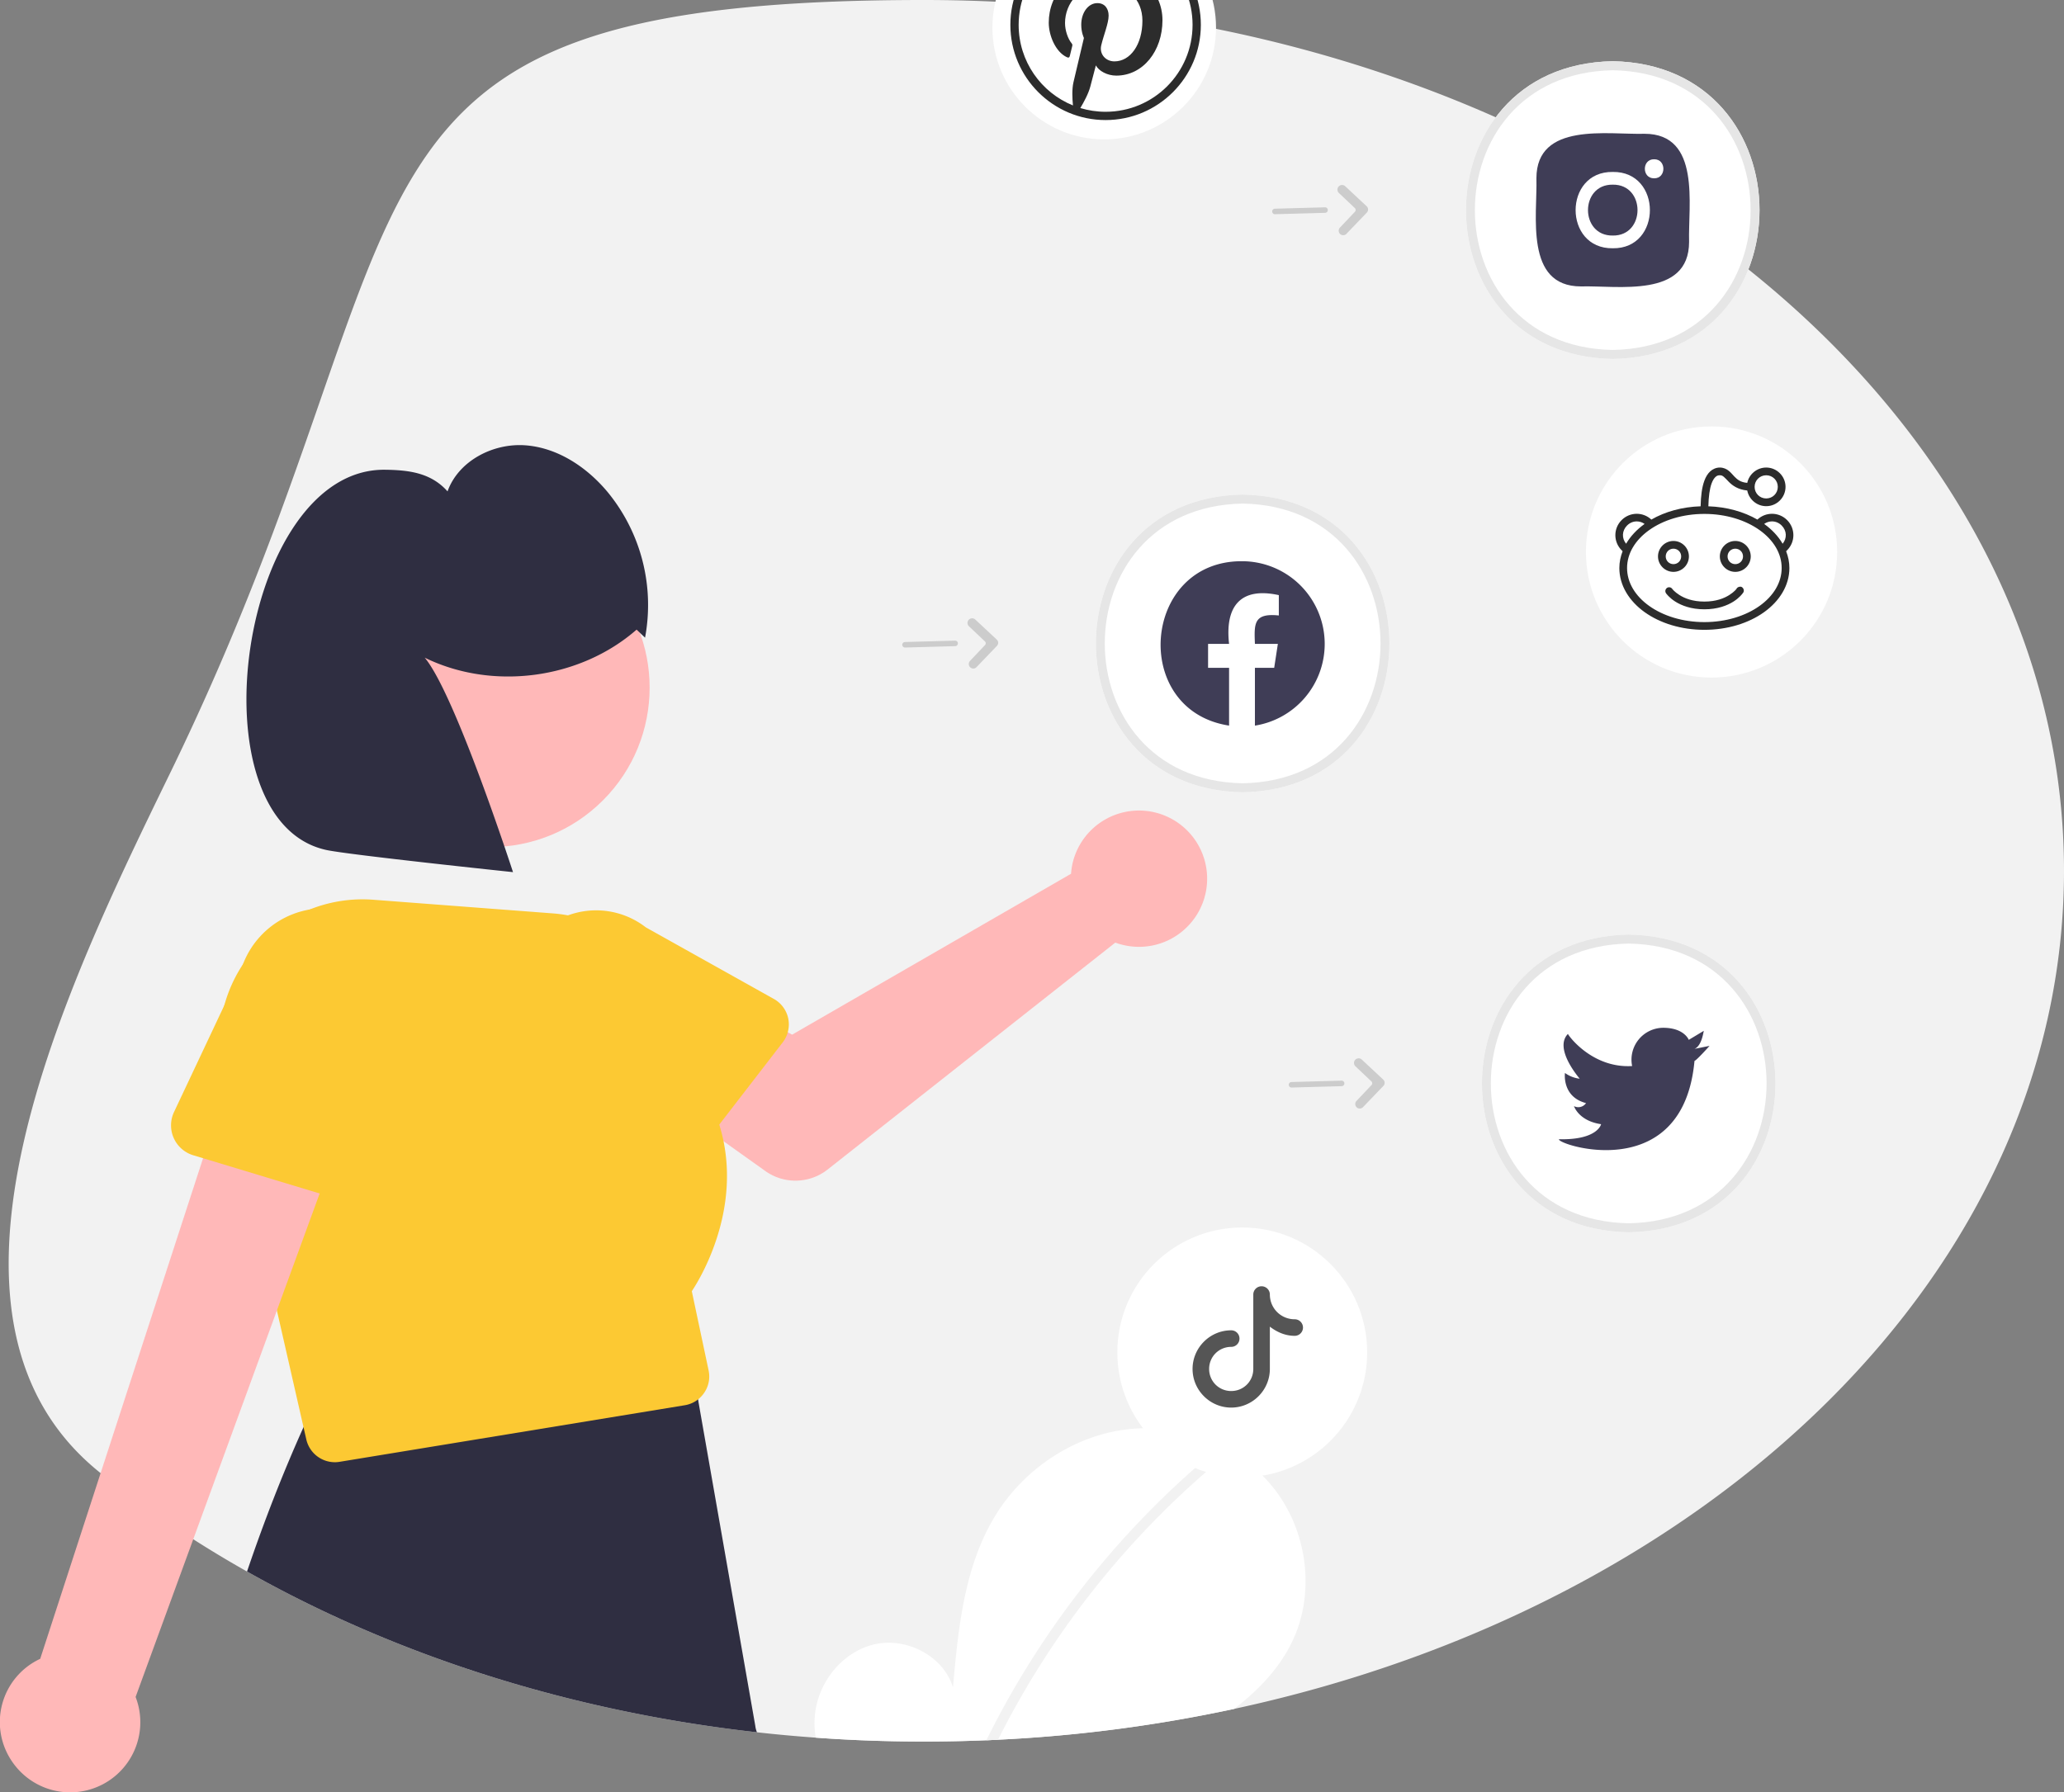 <svg xmlns="http://www.w3.org/2000/svg" data-name="Layer 1" width="747.674" height="649.406" viewBox="0 0 747.674 649.406" xmlns:xlink="http://www.w3.org/1999/xlink"><rect x="0" y="0" width="747.674" height="649.406" fill="#808080" stroke="none"/><path d="M973.837,440.797c0,144.48-127.12,266.27-300.58,303.66a527.706,527.706,0,0,1-85.57,11.18c-1.4.07-2.8.14-4.21.19q-11.235.465-22.64.47q-19.83,0-39.19-1.41-10.74-.765-21.3-1.95c-68.47-7.68-131.479-28.19-184.7-58.24q-9.975-5.625-19.48-11.7a388.089,388.089,0,0,1-33.56-23.96c-71.09-56.66-11.82-177.6,25.23-253.74,100-205.5,44.91-280,273-280S973.837,266.547,973.837,440.797Z" transform="translate(-226.163 -125.297)" fill="#f2f2f2"/><path d="M810.375,255.365c-70.892-1.271-70.881-106.625.002-107.886C881.268,148.75,881.257,254.104,810.375,255.365Z" transform="translate(-226.163 -125.297)" fill="#fff"/><path d="M676.308,412.365c-70.892-1.271-70.881-106.625.002-107.886C747.2,305.75,747.189,411.104,676.308,412.365Z" transform="translate(-226.163 -125.297)" fill="#fff"/><path d="M816.156,571.789c-70.892-1.271-70.881-106.625.002-107.886C887.048,465.175,887.037,570.529,816.156,571.789Z" transform="translate(-226.163 -125.297)" fill="#fff"/><path d="M810.375,255.365c-70.892-1.271-70.881-106.625.002-107.886C881.268,148.75,881.257,254.104,810.375,255.365Zm0-104.616c-66.596,1.194-66.585,100.162.002,101.347C876.971,250.901,876.961,151.933,810.375,150.748Z" transform="translate(-226.163 -125.297)" fill="#e6e6e6"/><path d="M500.097,752.187a8.361,8.361,0,0,1-.33-1.56l-20.59-117.4a8.51,8.51,0,0,0-.14-.9,10.607,10.607,0,0,0-8.87-8.38l-117.41.51a10.528,10.528,0,0,0-11.04,5.83q-2.865,5.97-5.61,12.11-11.115,24.735-20.46,52.3c53.22,30.05,116.23,50.56,184.7,58.24Z" transform="translate(-226.163 -125.297)" fill="#2f2e41"/><path d="M614.709,438.026a24.763,24.763,0,0,0-.563,3.858l-101.055,58.298L488.528,486.042l-26.185,34.28,41.051,29.259a18.82,18.82,0,0,0,22.579-.55l104.205-82.208a24.694,24.694,0,1,0-15.469-28.797Z" transform="translate(-226.163 -125.297)" fill="#ffb8b8"/><path d="M511.707,494.357a10.607,10.607,0,0,0-5.21-7.12l-46.37-25.93a29.399,29.399,0,0,0-36.05,46.45l36.97,38.39a10.591,10.591,0,0,0,16.01-.87l7.2-9.34,2.46-3.18,23-29.81a10.369,10.369,0,0,0,1.81-3.66A10.521,10.521,0,0,0,511.707,494.357Z" transform="translate(-226.163 -125.297)" fill="#fcc933"/><circle cx="403.712" cy="374.436" r="57.778" transform="translate(-372.685 269.84) rotate(-45)" fill="#ffb8b8"/><path d="M476.767,593.127c2.32-3.47,17.07-26.89,11.49-54.34a60.664,60.664,0,0,0-1.54-6.03,67.359,67.359,0,0,0-12.37-22.61c.07-1.84.05-3.65-.06-5.45v-.01a51.987,51.987,0,0,0-48-48.46l-64.62-4.91a51.502,51.502,0,0,0-44.08,18.76,55.248,55.248,0,0,0-3.41,4.6.01.01,0,0,0-.01.01,51.417,51.417,0,0,0-6.66,42.23l.55,2.42,6.89,30.21,11.52,50.55,9.64,42.3,1.02,4.46a10.61,10.61,0,0,0,10.32,8.23,10.063,10.063,0,0,0,1.72-.14l125.04-20.5a10.461,10.461,0,0,0,4.83-2.12,10.902,10.902,0,0,0,2.19-2.35,10.466,10.466,0,0,0,1.62-8.17Z" transform="translate(-226.163 -125.297)" fill="#fcc933"/><path d="M230.684,763.748a25.272,25.272,0,0,1,10.045-37.426L311.923,507.434l41.258,19.577L275.284,740.139a25.409,25.409,0,0,1-44.6,23.608Z" transform="translate(-226.163 -125.297)" fill="#ffb8b8"/><path d="M352.697,455.727a31.509,31.509,0,0,0-38.52,18.95.01.01,0,0,0-.01.01c-.26.67-.5,1.37-.71,2.07l-6.03,12.79-18.22,38.65a11.32,11.32,0,0,0,6.97,15.68l3.55,1.07,15.22,4.6,27.01,8.16,9,2.72a11.333,11.333,0,0,0,14.49-9.2l8.32-56.44A31.461,31.461,0,0,0,352.697,455.727Z" transform="translate(-226.163 -125.297)" fill="#fcc933"/><path d="M456.767,353.425c-20.588,18.01-52.194,22.192-76.758,10.156,11.034,13.09,31.989,77.708,31.989,77.708s-59.169-6.219-67.529-8.006c-49.376-10.558-31.428-138.432,21.184-137.786,8.911.109,16.701,1.187,22.632,7.838,3.937-11.035,16.455-17.535,28.14-16.694s22.254,7.861,29.771,16.847a64.473,64.473,0,0,1,13.635,52.844Z" transform="translate(-226.163 -125.297)" fill="#2f2e41"/><path d="M676.308,412.365c-70.892-1.271-70.881-106.625.002-107.886C747.2,305.75,747.189,411.104,676.308,412.365Zm0-104.616c-66.596,1.194-66.585,100.162.002,101.347C742.904,407.901,742.893,308.933,676.308,307.748Z" transform="translate(-226.163 -125.297)" fill="#e6e6e6"/><path d="M816.156,571.789c-70.892-1.271-70.881-106.625.002-107.886C887.048,465.175,887.037,570.529,816.156,571.789Zm0-104.616c-66.596,1.194-66.585,100.162.002,101.347C882.751,567.326,882.741,468.358,816.156,467.173Z" transform="translate(-226.163 -125.297)" fill="#e6e6e6"/><path d="M821.897,173.77c-13.299.382-39.16-4.371-39.173,16.132.381,13.298-4.372,39.159,16.131,39.172,13.298-.381,39.159,4.372,39.172-16.131C837.646,199.645,842.4,173.784,821.897,173.77Z" transform="translate(-226.163 -125.297)" fill="#3f3d56"/><path d="M825.354,189.901c-4.475.056-4.46-6.974.015-6.898C829.844,182.947,829.828,189.976,825.354,189.901Z" transform="translate(-226.163 -125.297)" fill="#fff"/><path d="M810.376,192.204c11.96-.176,11.96,18.613-.001,18.436-11.959.174-11.959-18.611.001-18.436Zm0-4.608c-17.937-.262-17.94,27.917.001,27.652,17.939.262,17.937-27.917-.001-27.652Z" transform="translate(-226.163 -125.297)" fill="#fff"/><path d="M718.775,526.942a1.631,1.631,0,0,1-1.231-2.753l5.442-5.75a.938.938,0,0,0-.036-1.324l-5.782-5.472a1.676,1.676,0,0,1-.065-2.37h0a1.68,1.68,0,0,1,2.362-.073l7.778,7.268a1.585,1.585,0,0,1,.062,2.255l-7.396,7.717A1.628,1.628,0,0,1,718.775,526.942Z" transform="translate(-226.163 -125.297)" fill="#ccc"/><path d="M712.832,518.573a.996.996,0,0,1-.649.263l-18.135.5a1.0 1,0,1,1-.055-1.999l18.135-.5a1.0 1,0,0,1,.705,1.735Z" transform="translate(-226.163 -125.297)" fill="#ccc"/><path d="M578.775,367.517a1.631,1.631,0,0,1-1.231-2.753l5.442-5.75a.938.938,0,0,0-.036-1.324l-5.782-5.472a1.676,1.676,0,0,1-.065-2.37h0a1.68,1.68,0,0,1,2.362-.073l7.778,7.268a1.585,1.585,0,0,1,.062,2.255l-7.396,7.717A1.628,1.628,0,0,1,578.775,367.517Z" transform="translate(-226.163 -125.297)" fill="#ccc"/><path d="M572.832,359.148a.996.996,0,0,1-.649.263l-18.135.5a1.0 1,0,1,1-.055-1.999l18.135-.5a1.0 1,0,0,1,.705,1.735Z" transform="translate(-226.163 -125.297)" fill="#ccc"/><path d="M712.775,210.517a1.631,1.631,0,0,1-1.231-2.753l5.442-5.75a.938.938,0,0,0-.036-1.324l-5.782-5.472a1.676,1.676,0,0,1-.065-2.37h0a1.68,1.68,0,0,1,2.362-.073l7.778,7.268a1.585,1.585,0,0,1,.062,2.255l-7.396,7.717A1.628,1.628,0,0,1,712.775,210.517Z" transform="translate(-226.163 -125.297)" fill="#ccc"/><path d="M706.832,202.148a.996.996,0,0,1-.649.263l-18.135.5a1.0 1,0,1,1-.055-1.999l18.135-.5a1.0 1,0,0,1,.705,1.735Z" transform="translate(-226.163 -125.297)" fill="#ccc"/><path d="M694.207,720.177c-4.69,9.74-12.33,17.62-20.95,24.28a527.706,527.706,0,0,1-85.57,11.18c-1.4.07-2.8.14-4.21.19q-11.235.465-22.64.47-19.83,0-39.19-1.41a31.788,31.788,0,0,1-.2-8.98c1.43-11.69,10.3-22.43,21.81-24.91,11.51-2.48,24.63,4.39,28.12,15.63,1.93-21.68,4.14-44.26,15.67-62.72,10.43-16.71,28.5-28.67,48.09-30.81a60.541,60.541,0,0,1,33.47,6.13q1.425.72,2.82,1.5a55.847,55.847,0,0,1,16.13,13.77C699.777,679.957,702.767,702.437,694.207,720.177Z" transform="translate(-226.163 -125.297)" fill="#fff"/><path d="M671.427,650.727a1.522,1.522,0,0,1-.62,1.37,316.876,316.876,0,0,0-83.12,103.54c-1.4.07-2.8.14-4.21.19q2.67-5.415,5.54-10.72a322.173,322.173,0,0,1,34.91-51.67,318.079,318.079,0,0,1,44.26-43.95,1.917,1.917,0,0,1,.42-.26A2.05,2.05,0,0,1,671.427,650.727Z" transform="translate(-226.163 -125.297)" fill="#f2f2f2"/><path d="M845.444,504.237s-4.58,5.13-5.46,5.46c-2.42,26.33-18.86,32.31-32.06,32.31-9.49,0-17.31-3.09-17.05-3.94,14.08.33,15.28-5.45,15.28-5.45-8.18-1.21-9.82-6.55-9.82-6.55a3.37,3.37,0,0,0,4.36-1.09c-8.83-2.3-7.63-10.92-7.63-10.92a11.368,11.368,0,0,0,5.34,2.08c-.98-1.2-9.24-11.1-4.27-16.23.29.78,8.89,12.49,23.26,11.64a11.552,11.552,0,0,1,11.24-13.86c7.64,0,9.28,4.37,9.28,4.37l5.46-3.28c-.11,0-.66,5.46-3.39,6.55Z" transform="translate(-226.163 -125.297)" fill="#3f3d56"/><path d="M706.031,358.597a29.975,29.975,0,0,1-25.28,29.61v-20.94h6.98l1.33-8.67h-8.31c-.28-7.22-.56-11.27,8.66-10.3v-7.37c-13.81-3.04-19.57,3.96-18.02,17.67h-7.61v8.67h7.61v20.93c-35.82-5.51-31.61-59.7,4.67-59.56A29.964,29.964,0,0,1,706.031,358.597Z" transform="translate(-226.163 -125.297)" fill="#3f3d56" fill-rule="evenodd"/>



<!-- TikTok icon shape, medium gray fill -->
<circle cx="450" cy="490" r="45" fill="#FFFFFF" stroke="#FFFFFF" stroke-width="0.5" />
<g transform="scale(2) translate(202, 220)">
<path fill="#555555" d="M 26.436 13.023 A 1.5 1.5 0 0 0 25 14.5 L 25 28 C 25 30.228 23.228 32 21 32 C 18.772 32 17 30.228 17 28 C 17 25.772 18.772 24 21 24 A 1.5 1.5 0 1 0 21 21 C 17.152 21 14 24.152 14 28 C 14 31.848 17.152 35 21 35 C 24.848 35 28 31.848 28 28 L 28 20.336 C 29.268 21.317 30.782 22 32.5 22 A 1.5 1.5 0 1 0 32.5 19 C 29.997 19 28 17.003 28 14.5 A 1.5 1.5 0 0 0 26.436 13.023 z"/>
</g>

<!-- Scaled-down Reddit logo centered inside -->
<circle cx="620" cy="200" r="45" fill="#FFFFFF" stroke="#FFFFFF" stroke-width="1" />
<g transform="scale(1.4) translate(416, 118)" >
    <path fill="#2c2c2c" d="M 29 3 C 28.062 3 27.164 3.383 26.5 4 C 25.836 4.617 25.363 5.434 25 6.406 C 24.355 8.141 24.086 10.395 24.031 13.031 C 19.234 13.18 14.82 14.422 11.281 16.469 C 10.215 15.469 8.855 14.969 7.5 14.969 C 6.09 14.969 4.676 15.512 3.594 16.594 C 1.426 18.762 1.426 22.238 3.594 24.406 L 3.844 24.656 C 3.312 26.035 3 27.488 3 29 C 3 33.527 5.566 37.586 9.562 40.438 C 13.559 43.289 19.008 45 25 45 C 30.992 45 36.441 43.289 40.438 40.438 C 44.434 37.586 47 33.527 47 29 C 47 27.488 46.688 26.035 46.156 24.656 L 46.406 24.406 C 48.574 22.238 48.574 18.762 46.406 16.594 C 45.324 15.512 43.91 14.969 42.5 14.969 C 41.145 14.969 39.785 15.469 38.719 16.469 C 35.195 14.434 30.801 13.191 26.031 13.031 C 26.094 10.547 26.363 8.469 26.875 7.094 C 27.164 6.316 27.527 5.758 27.875 5.438 C 28.223 5.117 28.539 5 29 5 C 29.461 5 29.684 5.125 30.031 5.406 C 30.379 5.688 30.785 6.148 31.312 6.688 C 32.254 7.652 33.695 8.715 36.094 8.938 C 36.539 11.238 38.574 13 41 13 C 43.75 13 46 10.75 46 8 C 46 5.25 43.75 3 41 3 C 38.605 3 36.574 4.711 36.094 6.969 C 34.312 6.797 33.527 6.109 32.75 5.312 C 32.301 4.852 31.887 4.312 31.312 3.844 C 30.738 3.375 29.938 3 29 3 Z M 41 5 C 42.668 5 44 6.332 44 8 C 44 9.668 42.668 11 41 11 C 39.332 11 38 9.668 38 8 C 38 6.332 39.332 5 41 5 Z M 25 15 C 30.609 15 35.676 16.613 39.281 19.188 C 42.887 21.762 45 25.227 45 29 C 45 32.773 42.887 36.238 39.281 38.812 C 35.676 41.387 30.609 43 25 43 C 19.391 43 14.324 41.387 10.719 38.812 C 7.113 36.238 5 32.773 5 29 C 5 25.227 7.113 21.762 10.719 19.188 C 14.324 16.613 19.391 15 25 15 Z M 7.5 16.938 C 8.203 16.938 8.914 17.148 9.531 17.594 C 7.527 19.031 5.887 20.77 4.75 22.719 C 3.582 21.297 3.66 19.34 5 18 C 5.715 17.285 6.609 16.938 7.5 16.938 Z M 42.5 16.938 C 43.391 16.938 44.285 17.285 45 18 C 46.34 19.34 46.418 21.297 45.25 22.719 C 44.113 20.77 42.473 19.031 40.469 17.594 C 41.086 17.148 41.797 16.938 42.5 16.938 Z M 17 22 C 14.801 22 13 23.801 13 26 C 13 28.199 14.801 30 17 30 C 19.199 30 21 28.199 21 26 C 21 23.801 19.199 22 17 22 Z M 33 22 C 30.801 22 29 23.801 29 26 C 29 28.199 30.801 30 33 30 C 35.199 30 37 28.199 37 26 C 37 23.801 35.199 22 33 22 Z M 17 24 C 18.117 24 19 24.883 19 26 C 19 27.117 18.117 28 17 28 C 15.883 28 15 27.117 15 26 C 15 24.883 15.883 24 17 24 Z M 33 24 C 34.117 24 35 24.883 35 26 C 35 27.117 34.117 28 33 28 C 31.883 28 31 27.117 31 26 C 31 24.883 31.883 24 33 24 Z M 34.156 33.844 C 34.102 33.852 34.051 33.859 34 33.875 C 33.684 33.938 33.418 34.145 33.281 34.438 C 33.281 34.438 32.758 35.164 31.438 36 C 30.117 36.836 28.059 37.688 25 37.688 C 21.941 37.688 19.883 36.836 18.562 36 C 17.242 35.164 16.719 34.438 16.719 34.438 C 16.492 34.082 16.066 33.906 15.656 34 C 15.332 34.082 15.07 34.316 14.957 34.633 C 14.844 34.945 14.895 35.293 15.094 35.562 C 15.094 35.562 15.863 36.672 17.469 37.688 C 19.074 38.703 21.559 39.688 25 39.688 C 28.441 39.688 30.926 38.703 32.531 37.688 C 34.137 36.672 34.906 35.562 34.906 35.562 C 35.207 35.273 35.297 34.824 35.125 34.438 C 35 34.137 34.664 33.754 34.156 33.844 Z"/>
</g>


<!-- Scaled-down Pintrest logo centered inside -->

<circle cx="400" cy="10" r="40" fill="#ffffff" stroke="#FFFFFF" stroke-width="1"/>
<g transform="scale(1.5) translate(242,-19)">
    <path fill="#2c2c2c" d="M 25 2 C 12.309 2 2 12.309 2 25 C 2 37.691 12.309 48 25 48 C 37.691 48 48 37.691 48 25 C 48 12.309 37.691 2 25 2 z M 25 4 C 36.61 4 46 13.39 46 25 C 46 36.61 36.61 46 25 46 C 22.876 46 20.828 45.682 18.896 45.098 C 19.757 43.659 20.867 41.604 21.309 39.906 C 21.571 38.9 22.648 34.795 22.648 34.795 C 23.349 36.132 25.395 37.264 27.574 37.264 C 34.058 37.264 38.732 31.301 38.732 23.891 C 38.732 16.787 32.935 11.473 25.477 11.473 C 16.197 11.473 11.271 17.701 11.271 24.482 C 11.271 27.636 12.949 31.562 15.635 32.812 C 16.042 33.002 16.26 32.92 16.354 32.525 C 16.425 32.226 16.788 30.767 16.951 30.088 C 17.003 29.871 16.978 29.684 16.803 29.471 C 15.914 28.392 15.201 26.412 15.201 24.564 C 15.201 19.822 18.791 15.232 24.908 15.232 C 30.19 15.232 33.889 18.833 33.889 23.98 C 33.889 29.796 30.952 33.826 27.131 33.826 C 25.021 33.826 23.44 32.08 23.947 29.939 C 24.555 27.384 25.729 24.627 25.729 22.781 C 25.729 21.131 24.843 19.754 23.008 19.754 C 20.85 19.754 19.117 21.984 19.117 24.975 C 19.117 26.877 19.762 28.166 19.762 28.166 C 19.762 28.166 17.631 37.177 17.24 38.854 C 16.849 40.529 16.954 42.786 17.115 44.467 C 9.421 41.352 4 33.819 4 25 C 4 13.39 13.39 4 25 4 z"/>
</g>
</svg>
